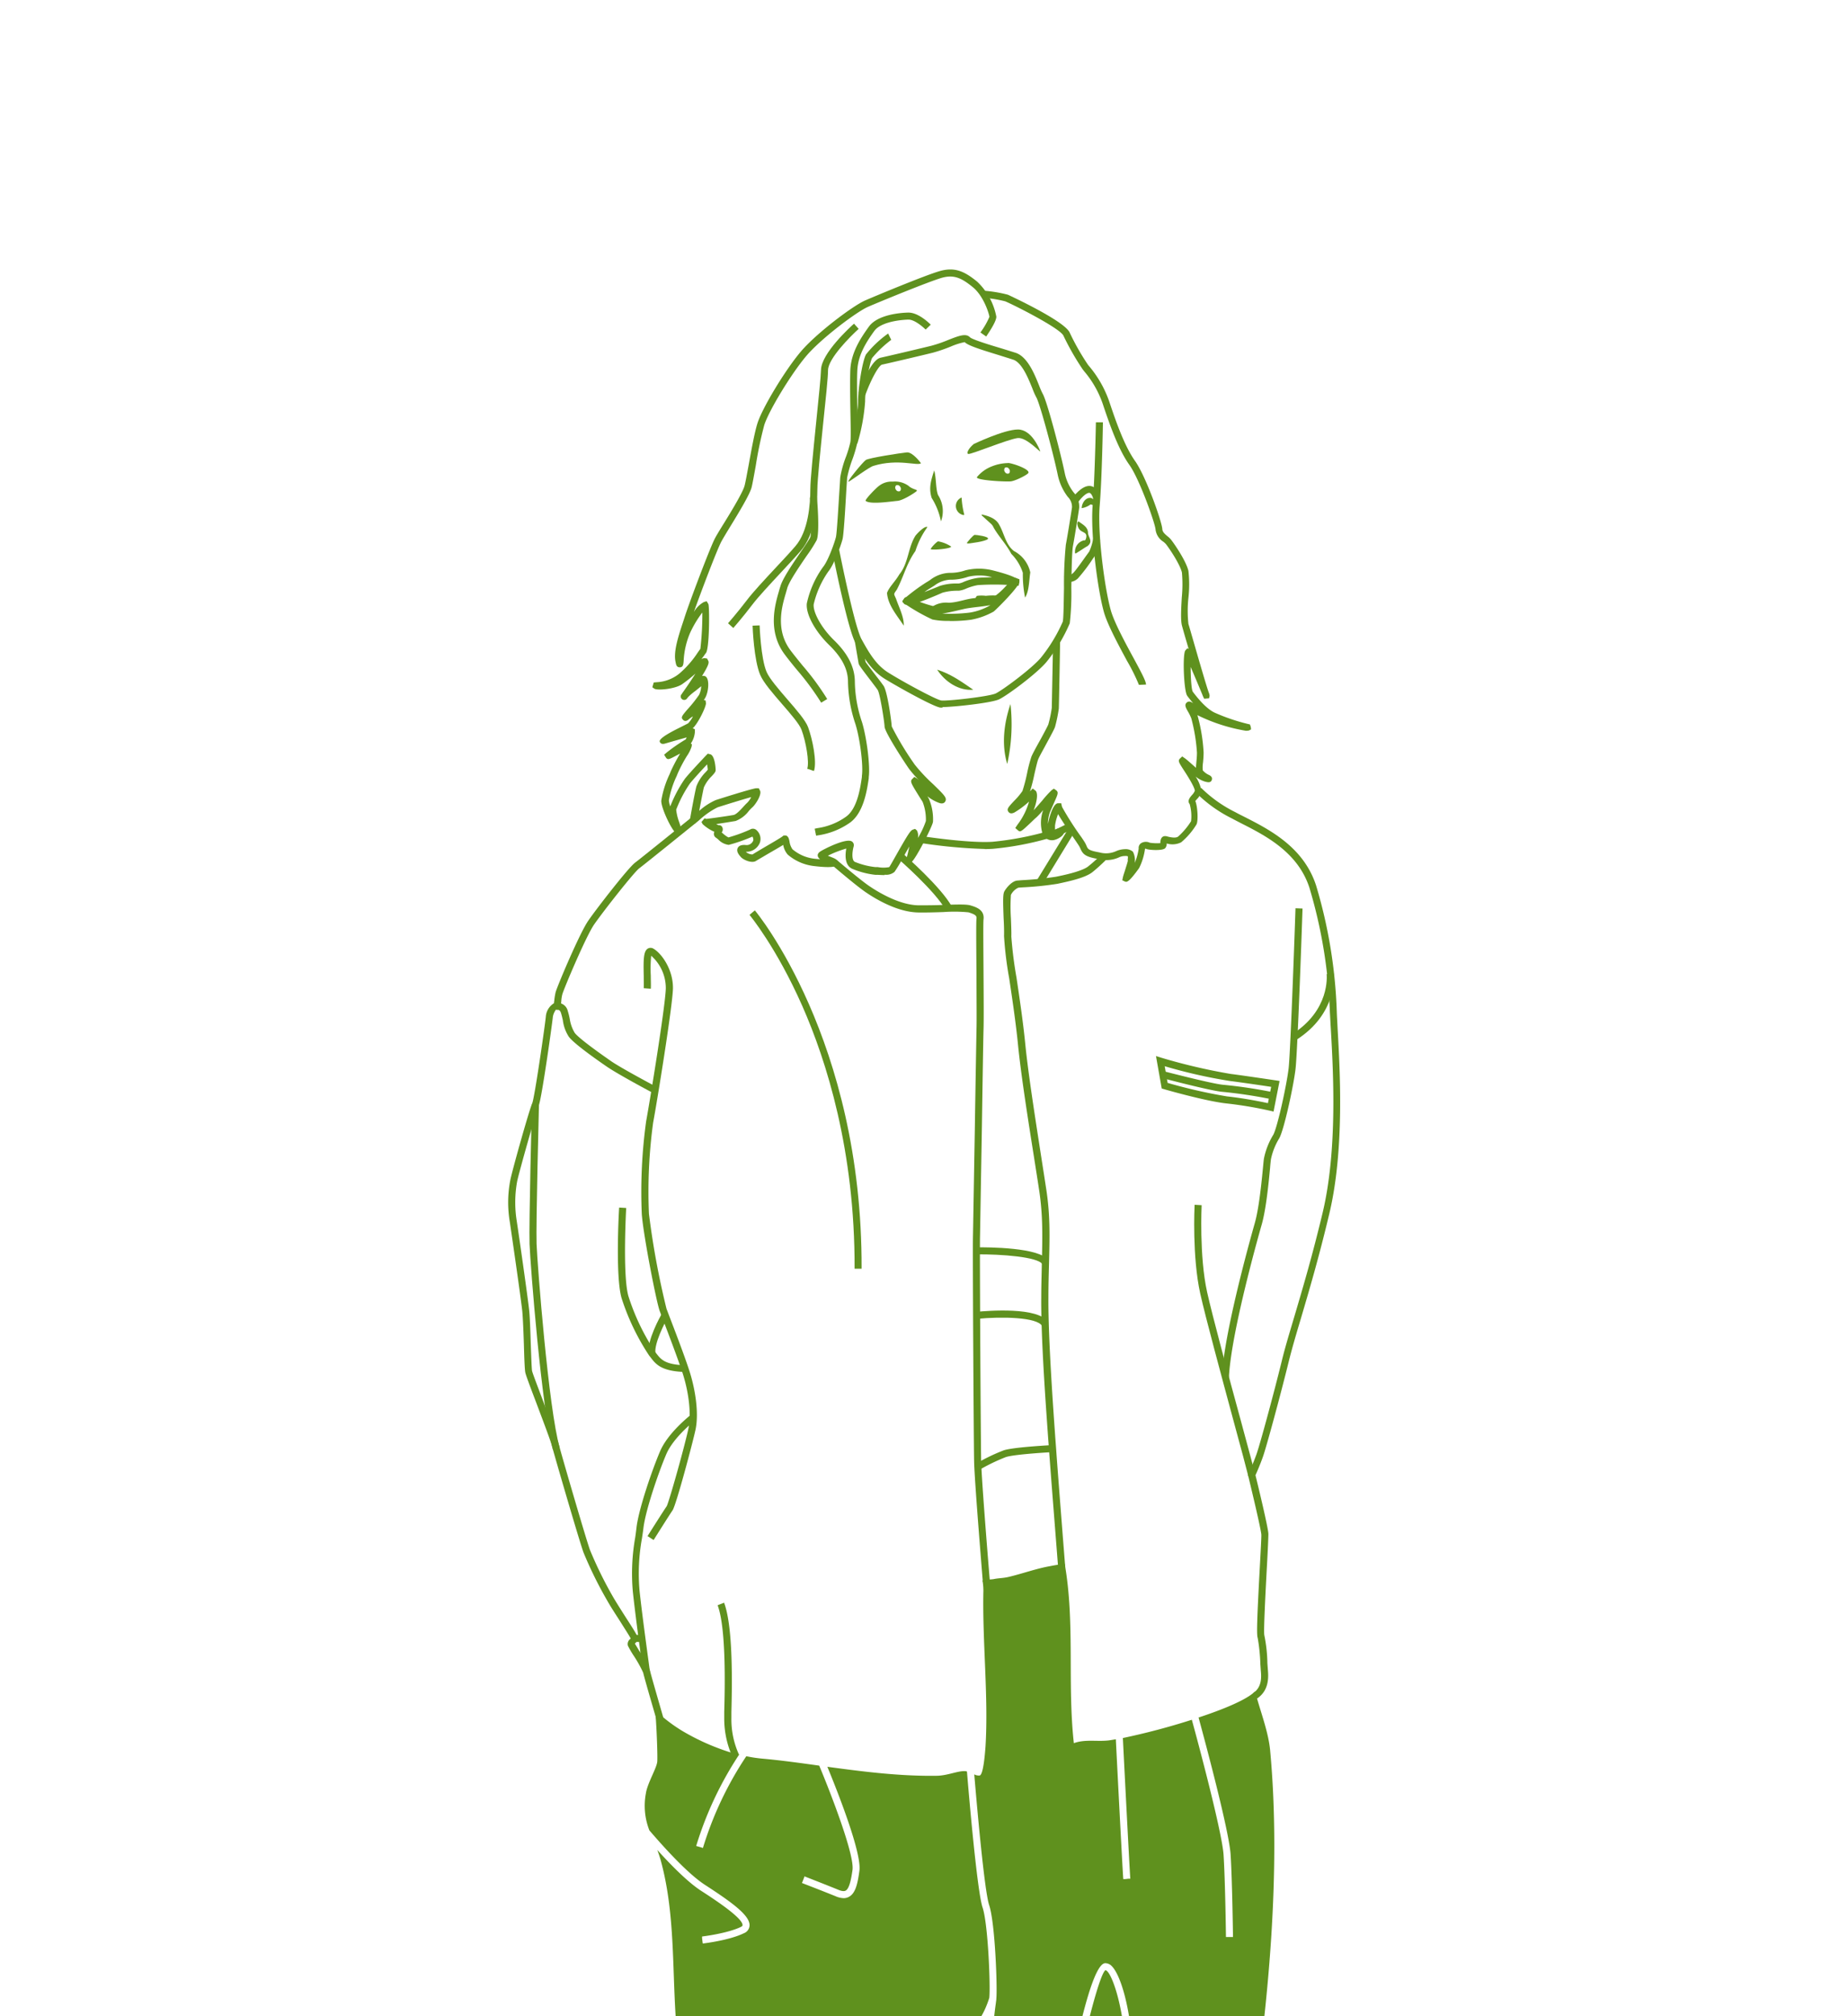 <svg xmlns="http://www.w3.org/2000/svg" xmlns:xlink="http://www.w3.org/1999/xlink" width="398" height="434" viewBox="0 0 398 434">
  <defs>
    <clipPath id="clip-path">
      <rect id="Rechteck_248" data-name="Rechteck 248" width="398" height="434" transform="translate(3854 5606)" fill="rgba(95,145,30,0.2)" stroke="#47ad56" stroke-width="3"/>
    </clipPath>
  </defs>
  <g id="Gruppe_maskieren_7" data-name="Gruppe maskieren 7" transform="translate(-3854 -5606)" clip-path="url(#clip-path)">
    <g id="_250716_IMAKA_Illu_Team_Einzelpersonen_03_Miriam_Mittelgruen" data-name="250716_IMAKA_Illu_Team_Einzelpersonen_03_Miriam_Mittelgruen" transform="translate(3926.761 5642.161)">
      <path id="Pfad_3161" data-name="Pfad 3161" d="M83.476,106.7h-.423c-1.6-.212-9.529-4.689-11.949-6.171-3.085-1.906-4.81-5.021-6.352-7.774-1.694-3.055-4.87-19.118-4.991-19.783l1.482-.3c.907,4.568,3.509,16.97,4.84,19.33,1.512,2.722,3.055,5.505,5.808,7.2,3.3,2.057,10.315,5.838,11.344,5.959,1.24.182,10.345-.847,11.737-1.512,1.512-.726,7.865-5.445,9.74-7.714a34.2,34.2,0,0,0,4.689-7.714c.181-.575.212-4.3.272-7.26a87.688,87.688,0,0,1,.393-9.317c.484-2.541,1.331-7.986,1.331-8.046a3.06,3.06,0,0,0-.908-2.269,11.725,11.725,0,0,1-2.178-4.81c-1.028-4.9-3.9-15.488-4.6-16.607a14.982,14.982,0,0,1-.817-1.845c-.847-2.087-2.238-5.626-4.144-6.262-.817-.272-1.906-.6-3.055-.968-4.144-1.27-6.715-2.087-7.411-2.813a14.859,14.859,0,0,0-2.964.938,34.176,34.176,0,0,1-3.872,1.331c-3.206.786-9.135,2.178-10.95,2.571-.726.151-2.42,3.237-3.63,6.594l-1.422-.514c.786-2.117,2.783-7.139,4.719-7.562,1.785-.393,7.714-1.785,10.92-2.571a29.46,29.46,0,0,0,3.69-1.27c2.178-.847,3.751-1.482,4.628-.575.514.514,4.416,1.694,6.746,2.39,1.18.363,2.269.7,3.116.968,2.571.847,4.084,4.628,5.082,7.139a17.064,17.064,0,0,0,.7,1.6c.968,1.543,3.963,13.128,4.779,17.091a10.062,10.062,0,0,0,1.936,4.235,4.457,4.457,0,0,1,1.18,3.327c0,.091-.847,5.566-1.331,8.137-.242,1.27-.3,5.415-.363,9.045a56.577,56.577,0,0,1-.333,7.653,35.348,35.348,0,0,1-4.961,8.258c-2.057,2.511-8.561,7.32-10.255,8.107-1.633.786-9.892,1.664-12.13,1.664Z" transform="translate(46.717 9.465)" fill="#5f911e"/>
      <path id="Pfad_3162" data-name="Pfad 3162" d="M101.517,150.641l-.363-.091-.575-.272.151-.726c.06-.242.212-.726.393-1.27.212-.7.635-1.966.665-2.269-.06-.061-.03-.272,0-.484v-.393h0s-.121-.121-.635-.091a3.115,3.115,0,0,0-1.361.333,6.589,6.589,0,0,1-4.326.333c-2.843-.484-3.358-1.029-3.9-2.238a5.341,5.341,0,0,0-.484-.877l-.484-.726c-2-2.9-3.206-4.719-3.842-5.838a10.538,10.538,0,0,0-.665,2.48v.847h.03c.6-.272,1.21-.484,1.633-.121l.363.3-.091.514c-.151.7-1.3,1.331-1.875,1.482a2.157,2.157,0,0,1-2.843-1.633,8.052,8.052,0,0,1,.242-4.749,19.148,19.148,0,0,1-1.482,1.6c-.242.182-.756.7-1.3,1.21-2,1.876-2.148,2.027-2.722,1.513l-.514-.454.484-.726a14.614,14.614,0,0,0,2.48-4.961,18.951,18.951,0,0,1-3.116,2.329c-.575.3-1,.272-1.3-.091-.454-.6-.091-1,1.18-2.359a15.185,15.185,0,0,0,1.815-2.148,34.883,34.883,0,0,0,1.028-3.963,31.445,31.445,0,0,1,.908-3.448c.242-.575.968-1.936,1.785-3.388.756-1.361,1.664-3.085,1.845-3.509a26.739,26.739,0,0,0,.756-3.6c0-.424.181-8.8.272-14.308h1.512c0,1.452-.242,13.945-.272,14.459a30.942,30.942,0,0,1-.817,3.963c-.181.514-.847,1.754-1.936,3.751-.726,1.361-1.512,2.753-1.694,3.237-.181.454-.514,1.875-.817,3.206a35.6,35.6,0,0,1-.938,3.66l.091-.091.484-.514.6.454c.544.454.424,2.117-.393,4.235.484-.514,1.24-1.391,1.845-2.087a23.47,23.47,0,0,1,2.027-2.238l.484-.333.514.363c.544.454.333.877-.575,2.9-.272.635-.575,1.3-.787,1.815a7.181,7.181,0,0,0-.423,2.511c.212-1.21,1.059-4.386,2.148-4.447h.7l.181.786a64.253,64.253,0,0,0,4.2,6.564l.484.726a5.971,5.971,0,0,1,.6,1.119c.3.7.454.968,2.783,1.391a5.246,5.246,0,0,0,3.509-.242,4.889,4.889,0,0,1,1.906-.454,2.387,2.387,0,0,1,1.785.544,4.065,4.065,0,0,1,.393,2.42,12.952,12.952,0,0,0,.847-3.085,1.249,1.249,0,0,1,.484-1.15,1.966,1.966,0,0,1,1.906-.121,10.556,10.556,0,0,0,2.269.091c0-.454.091-1.513,1.028-1.513a1.916,1.916,0,0,1,.635.121c.544.121,1.6.363,2.148,0a15.387,15.387,0,0,0,2.813-3.327,9.565,9.565,0,0,0-.3-3.69c-.575-.7.06-1.452.514-1.966a2.771,2.771,0,0,0,.6-.908c-.06-.817-1.664-3.358-2.45-4.537-1.028-1.6-1.24-1.936-.726-2.42l.454-.424.575.393c.333.242.786.635,1.3,1.089.333.3.726.635,1.089.968,0-.363.06-.817.091-1.27.061-.6.121-1.3.121-2a37.666,37.666,0,0,0-1.21-7.351,10.327,10.327,0,0,0-.756-1.543c-.454-.817-.786-1.422-.212-1.906.393-.333.786-.212,1.361.151-.423-.484-.847-1-1.27-1.573-.756-1-1.059-9.075-.393-9.8l.423-.454.272.182-.363-1.27c-.514-1.724-.908-3.146-1.059-3.69-.333-1.119-.212-3.569-.06-6.141a28.9,28.9,0,0,0,.03-5.384c-.454-1.875-2.813-5.324-3.448-6.11a3.752,3.752,0,0,0-.6-.544,3.592,3.592,0,0,1-1.633-2.6c-.091-1.331-3.448-10.8-5.6-13.854-2.269-3.176-4.023-7.986-5.6-12.675a21.76,21.76,0,0,0-4.144-7.5l-.333-.423A56.526,56.526,0,0,1,87.9,33.03c-.756-1.573-10.194-6.383-12.523-7.381a27.587,27.587,0,0,0-4.931-.786l.121-1.512a28.285,28.285,0,0,1,5.384.877c.121.061,12.039,5.536,13.28,8.107a51.8,51.8,0,0,0,3.993,7.018l.333.393a24.01,24.01,0,0,1,4.386,7.986c1.543,4.6,3.267,9.287,5.384,12.281,2.359,3.327,5.778,13.068,5.868,14.641.03.605.454,1,1.089,1.543a4.042,4.042,0,0,1,.817.786c.514.635,3.176,4.416,3.721,6.685a25.884,25.884,0,0,1,0,5.808,25.992,25.992,0,0,0,0,5.626c.182.544.575,1.966,1.089,3.721,1.119,3.9,3.025,10.466,3.358,11.192h0a2.648,2.648,0,0,1,.121.575l-.121.514-1.059.091-.272-.575s-.121-.333-.242-.605c-.484-1.18-1.543-3.69-2.39-5.657,0,2.148.151,4.81.454,5.324,1.815,2.42,3.448,3.963,4.84,4.568a41.937,41.937,0,0,0,6.957,2.359l.514.121.182.544.06.514-.454.242a3.537,3.537,0,0,1-.6.06h-.06a37.31,37.31,0,0,1-10.436-3.358c0,.06.061.151.061.212a37.208,37.208,0,0,1,1.27,7.8c0,.756-.06,1.482-.121,2.148a7.053,7.053,0,0,0-.06,1.724,3.86,3.86,0,0,0,1.361,1c.242.121.817.454.575,1.089s-.847.484-1.452.333a6.083,6.083,0,0,1-2.027-1.089,8,8,0,0,1,1.21,2.874,3,3,0,0,1-.968,2.027c-.091.121-.212.242-.3.363.484,1.149.666,4.265.242,5.052a15.65,15.65,0,0,1-3.3,3.842,4.205,4.205,0,0,1-3.116.242,1.37,1.37,0,0,1-.333,1.028c-.575.575-3.388.393-3.963.182a1.046,1.046,0,0,0-.363-.091,13.329,13.329,0,0,1-1.27,4.174c-1.785,2.48-2.42,2.964-2.813,2.964Z" transform="translate(68.364 3.059)" fill="#5f911e"/>
      <path id="Pfad_3163" data-name="Pfad 3163" d="M96.983,152.218c-.454,0-1-.03-1.543-.06h-.484a17.767,17.767,0,0,1-4.961-1.3c-1.664-.756-1.512-3.055-1.27-4.356a23.219,23.219,0,0,0-3.963,1.543c.182.091.363.151.514.212.938.363,1.331.544,1.512.877l.242.393-.242.454c-.151.242-.544.847-5.173.272a10.478,10.478,0,0,1-5.505-2.45,4.253,4.253,0,0,1-.968-2.087c-.666.423-1.785,1.059-3.66,2.148-1.059.635-1.966,1.149-2.148,1.27-.877.635-2.753-.151-3.327-.817-.393-.454-1.028-1.18-.665-1.936.363-.726,1.361-.666,1.724-.635a1.527,1.527,0,0,0,1.633-1,1.349,1.349,0,0,0-.182-.817,34.877,34.877,0,0,1-5.112,1.785,3.685,3.685,0,0,1-2.238-1.149c-.182-.151-.363-.3-.454-.363a.974.974,0,0,1-.393-1.3,9.026,9.026,0,0,1-2.541-1.664l-.242-.454L58.2,140l.363.121c.726-.061,4.779-.635,5.9-.847.575-.121,1.452-1.059,2.027-1.694.333-.363.635-.7.877-.907a4.673,4.673,0,0,0,.877-1.24c-1.875.514-5.778,1.724-7.26,2.208a17.17,17.17,0,0,0-3.9,2.723,8.859,8.859,0,0,1-.877.7l-1.452.907.3-1.694c.03-.242,1-5.657,1.391-7.169a8.893,8.893,0,0,1,2.057-3.116c.151-.182.3-.333.393-.454a10.078,10.078,0,0,0-.151-1.149c-1.028,1.089-2.813,3.025-3.721,4.144a27.6,27.6,0,0,0-2.934,5.6,11.075,11.075,0,0,0,.635,2.662c.423,1.27.635,1.906-.061,2.238l-.393.182-.393-.242c-.756-.484-3.055-5.173-2.995-6.776a20.908,20.908,0,0,1,1.785-5.687l.272-.665a38.67,38.67,0,0,1,2-3.781c-.3.151-.6.3-.817.424-1.543.817-1.875,1-2.269.393l-.363-.575.605-.514A37.23,37.23,0,0,1,54.149,123a2.1,2.1,0,0,0,.181-.424c-.514.151-1.24.363-2.238.635-.847.242-1.664.484-2.3.665-.635.212-1.059.091-1.24-.363q-.3-.756,4.084-2.934c.907-.454,1.694-.847,2.027-1.029a5.766,5.766,0,0,0,1.028-1.482h-.03a7.34,7.34,0,0,0-.877.635c-.575.514-1,.333-1.21.091-.514-.514-.3-.786.938-2.238a29.006,29.006,0,0,0,2.511-3.146,4.608,4.608,0,0,0,.454-1.845c-.333.272-.756.605-1.24,1a12.646,12.646,0,0,0-1.573,1.331.8.8,0,0,1-.151.182l-.061.091h0a.754.754,0,0,1-1.059.212.733.733,0,0,1-.151-1.089h0l.06-.06c0-.03.061-.061.061-.121,1.361-1.906,2.269-3.3,2.874-4.265a31.816,31.816,0,0,1-2.9,2.3c-1.6,1.059-5.384,1.361-5.959.938l-.423-.3.3-1.029.666-.061a8.385,8.385,0,0,0,4.84-1.845,21.454,21.454,0,0,0,3.993-4.568c.272-.393.423-.6.544-.756a64.484,64.484,0,0,0,.424-7.835,23.16,23.16,0,0,0-2.662,4.447,17.459,17.459,0,0,0-1.361,5.989c-.061.7-.091,1.331-.786,1.361-.786.03-.847-.605-.968-1.21-.484-2.238.7-5.747,1.724-8.833l.363-1.119c1-3.055,5.324-14.55,6.413-16.607.333-.635,1.028-1.785,1.875-3.146,1.664-2.692,4.144-6.776,4.507-8.2.212-.817.514-2.511.877-4.447.575-3.146,1.27-7.048,1.906-9.014,1.059-3.3,5.9-11.313,9.256-15.306s11.223-9.892,13.885-11.071c2.359-1.028,13.128-5.505,16.153-6.352,3.237-.907,5.294.091,7.986,2.269a13.924,13.924,0,0,1,4.144,7.532c.06.847-1.149,2.783-2.178,4.3l-1.24-.877a16.8,16.8,0,0,0,1.936-3.358c-.06-.605-1.21-4.477-3.6-6.413s-3.993-2.722-6.625-2c-2.753.786-13.219,5.082-15.942,6.262-2.48,1.089-10.164,6.867-13.34,10.648-3.206,3.811-7.986,11.676-8.984,14.792a85.956,85.956,0,0,0-1.845,8.833c-.363,2-.665,3.69-.877,4.568-.424,1.6-2.783,5.475-4.689,8.591-.817,1.331-1.482,2.45-1.815,3.055C60.9,82.129,57.326,91.537,55.9,95.59a5.591,5.591,0,0,1,2.148-2.148l.605-.182.363.605c.272.484.272,9.922-.575,10.618-.06.061-.212.3-.454.635a5.773,5.773,0,0,0-.454.635,1.036,1.036,0,0,1,.817-.212l.393.061.242.454c.151.333.3.7-1.331,3.3a1.066,1.066,0,0,1,.756.091c.938.605.635,3.448-.091,4.658-.06.121-.182.272-.272.424l.363.091.091.544c.091.726-1.694,4.416-2.843,5.445l.454.212v.635a5.011,5.011,0,0,1-.877,2.45l.242.151-.061.484a7.655,7.655,0,0,1-1.028,2.057,31.25,31.25,0,0,0-1.936,3.66l-.272.665a20.369,20.369,0,0,0-1.664,5.2,5.035,5.035,0,0,0,.3,1.3A28.858,28.858,0,0,1,54,131.436c1.24-1.512,4.084-4.507,4.537-4.991l.363-.363.605.151c1,.424,1.089,3.327,1.089,3.358,0,.393-.242.666-.817,1.3a7.863,7.863,0,0,0-1.724,2.45c-.212.877-.665,3.3-1,5.052a13.329,13.329,0,0,1,3.569-2.329c.484-.151,7.956-2.541,8.742-2.541h.514l.3.575c.333.907-1.059,3.025-1.724,3.569a9.057,9.057,0,0,0-.726.756,6.427,6.427,0,0,1-2.843,2.148c-.03,0-2.3.393-4.174.665.242.121.423.212.514.242a.761.761,0,0,1,.756.363,1.082,1.082,0,0,1-.091,1.21,2.12,2.12,0,0,1,.3.242,5.853,5.853,0,0,0,1.149.817A33.058,33.058,0,0,0,68,142.417a1.137,1.137,0,0,1,1.452.182,2.508,2.508,0,0,1,.666,2.632,3.108,3.108,0,0,1-2.995,1.966.094.094,0,0,0,.03.061,2.1,2.1,0,0,0,1.391.514c.061-.061,1.029-.635,2.148-1.3,1.452-.847,3.9-2.269,4.235-2.541l.3-.242h.514c.514.212.635.7.756,1.3a3.826,3.826,0,0,0,.635,1.664,8.79,8.79,0,0,0,4.628,2.027c.454.061.907.091,1.331.121a1.31,1.31,0,0,1-.484-.6c-.121-.393.06-.756.514-1.059.454-.333,5.566-3.025,6.836-2.148a.966.966,0,0,1,.363,1.029c-.333,1.18-.484,3.025.272,3.358a16.278,16.278,0,0,0,4.416,1.119h.514a6.628,6.628,0,0,0,2.45,0c.151-.182.877-1.482,1.543-2.662,2.662-4.689,3.055-5.233,3.569-5.415l.454-.151.393.333a2.432,2.432,0,0,1,.212,1.633,18.472,18.472,0,0,0,1.724-3.66,10.454,10.454,0,0,0-.7-4.114c-.121-.212-.333-.514-.575-.908-1.936-3.116-2.208-3.509-1.633-4.053l.424-.423.6.363s.212.182.393.333a23.4,23.4,0,0,1-2.148-2.45c-.938-1.331-5.263-7.925-5.263-9.105,0-.756-.968-7.109-1.482-7.865-.242-.363-.847-1.149-1.512-2.027-2.3-2.995-2.541-3.388-2.6-3.721-.06-.363-.817-4.749-.817-4.749l1.482-.272s.756,4.386.847,4.749c.121.212,1.422,1.906,2.3,3.055.7.877,1.3,1.694,1.573,2.087.847,1.21,1.754,8.046,1.754,8.742a65.374,65.374,0,0,0,4.991,8.258,36.992,36.992,0,0,0,3.932,4.174c2.39,2.329,3.055,2.964,2.6,3.721-.121.242-.484.575-1.24.333a9.038,9.038,0,0,1-2.6-1.452c.121.182.212.363.3.484a11.117,11.117,0,0,1,.907,4.991c-.06.907-3.872,8.349-4.658,8.682l-.454.182-.7-.665.151-.484c.091-.242.333-1.3.575-2.39-.514.877-1.059,1.815-1.452,2.541a27.661,27.661,0,0,1-1.754,2.934,2.777,2.777,0,0,1-2.148.6Z" transform="translate(20.777 0)" fill="#5f911e"/>
      <path id="Pfad_3164" data-name="Pfad 3164" d="M59.963,137.5l-.3-1.482.544-.121a13.934,13.934,0,0,0,6.05-2.359c2.6-1.694,3.237-6.383,3.569-8.651v-.242c.333-2.148-.393-7.986-1.391-11.162a29.923,29.923,0,0,1-1.6-9.075c0-2.722-1.3-5.233-4.023-7.9-3.146-3.055-5.112-6.776-4.84-9.014a21.008,21.008,0,0,1,3.479-7.8c1.059-1.27,2.45-5.112,2.783-6.443.212-.847.545-6.806.756-10.043.091-1.331.151-2.39.181-2.843a22.7,22.7,0,0,1,1.24-4.447,24.04,24.04,0,0,0,.938-3.146c.121-.7.061-3.811,0-6.806-.061-3.479-.091-7.078,0-8.924.242-3.63,2.178-6.594,3.963-9.075,1.875-2.662,6.957-3.025,8.47-3.055h.091c2.178,0,4.507,2.329,4.779,2.6L83.558,28.57c-.6-.6-2.39-2.148-3.69-2.148h-.06c-2.632.091-6.08.756-7.29,2.42-1.664,2.3-3.448,5.052-3.66,8.288-.121,1.785-.06,5.505,0,8.8.061,3.872.091,6.262-.03,7.048a27.676,27.676,0,0,1-1,3.418,25.2,25.2,0,0,0-1.18,4.084c-.03.424-.091,1.482-.182,2.813-.272,4.9-.575,9.408-.786,10.315-.272,1.149-1.755,5.415-3.085,7.048a20.382,20.382,0,0,0-3.146,7.048c-.182,1.512,1.391,4.81,4.386,7.744,3.025,2.934,4.477,5.868,4.477,8.984a28.135,28.135,0,0,0,1.543,8.651c1.028,3.388,1.785,9.438,1.452,11.828v.242c-.363,2.48-1.089,7.653-4.265,9.71a16.022,16.022,0,0,1-6.594,2.571l-.545.091Z" transform="translate(43.035 6.218)" fill="#5f911e"/>
      <path id="Pfad_3165" data-name="Pfad 3165" d="M62.522,50.086l-1.452-.424s1.6-5.505,1.6-8.591.968-8.893,1.724-10.194A23.638,23.638,0,0,1,69.147,26.4l.665,1.361a24.347,24.347,0,0,0-4.114,3.9c-.514.907-1.512,6.2-1.512,9.408a41.856,41.856,0,0,1-1.664,9.014Z" transform="translate(49.37 9.235)" fill="#5f911e"/>
      <path id="Pfad_3166" data-name="Pfad 3166" d="M88.317,89.2a40.969,40.969,0,0,0-2.541-5.112c-1.875-3.479-4.2-7.8-4.961-10.436-1.331-4.628-2.964-16.819-2.45-23.05.484-6.08.7-17.757.7-17.878h1.512s-.182,11.858-.7,18c-.484,6.11,1.119,18,2.42,22.536.726,2.511,2.995,6.746,4.84,10.134,1.966,3.63,2.692,5.052,2.722,5.778l-1.512.061Z" transform="translate(84.195 22.033)" fill="#5f911e"/>
      <path id="Pfad_3167" data-name="Pfad 3167" d="M78.06,40.981l-1.27-.847c.363-.544,2.269-3.116,4.114-2.874.938.151,1.6.907,2.027,2.269l-1.452.423c-.212-.726-.514-1.149-.786-1.21-.7-.121-1.966,1.24-2.632,2.238Z" transform="translate(81.203 31.196)" fill="#5f911e"/>
      <path id="Pfad_3168" data-name="Pfad 3168" d="M77.55,50.307a1.208,1.208,0,0,1-.393-.06,1.47,1.47,0,0,1-.877-1.119l1.361-.3H77.55c.151,0,.514-.3.666-.454.424-.333,2.329-3.055,2.964-3.932l.484-.666a11.418,11.418,0,0,0,.847-2.783l1.482.3A12.008,12.008,0,0,1,82.9,44.68l-.454.635a36.659,36.659,0,0,1-3.237,4.265,2.839,2.839,0,0,1-1.6.756Z" transform="translate(80.17 38.78)" fill="#5f911e"/>
      <path id="Pfad_3169" data-name="Pfad 3169" d="M53.459,91.191l-1.119-1s2-2.269,4.053-4.961c1.3-1.724,3.842-4.447,6.322-7.109,1.543-1.634,3.025-3.237,4.114-4.507,2.813-3.206,3.237-9.075,3.237-12.251,0-2.057.635-8.258,1.24-14.248.514-5.112,1.028-9.952,1.059-11.465.061-3.569,6.383-9.317,7.109-9.952l1,1.119c-1.815,1.633-6.564,6.413-6.594,8.863,0,1.573-.514,6.443-1.059,11.586-.575,5.687-1.24,12.13-1.24,14.1,0,3.418-.454,9.65-3.6,13.249-1.089,1.27-2.6,2.874-4.144,4.537-2.45,2.632-4.991,5.354-6.231,6.988-2.087,2.753-4.084,5.021-4.114,5.052Z" transform="translate(31.692 7.818)" fill="#5f911e"/>
      <path id="Pfad_3170" data-name="Pfad 3170" d="M67.279,78.509l-1.422-.484c.484-1.422-.272-5.808-1.24-8.409-.454-1.21-2.329-3.388-4.174-5.505-1.966-2.269-4.023-4.628-4.719-6.292C54.362,54.642,54.09,47.533,54.09,47.23l1.512-.06s.242,7.139,1.512,10.043c.635,1.452,2.6,3.721,4.477,5.9,2,2.3,3.9,4.507,4.447,5.959.968,2.632,1.936,7.472,1.27,9.438Z" transform="translate(35.236 51.294)" fill="#5f911e"/>
      <path id="Pfad_3171" data-name="Pfad 3171" d="M65.822,82.326a58.223,58.223,0,0,0-5.2-7.048c-.908-1.089-1.785-2.178-2.632-3.3C54.146,66.9,55.9,61.06,56.717,58.247c.091-.333.182-.666.272-.907.424-1.633,2.541-4.749,4.416-7.5.938-1.361,1.815-2.662,2.027-3.116.333-.786.242-4.961-.06-8.561l1.512-.121c.121,1.27.605,7.774-.061,9.287a31.627,31.627,0,0,1-2.148,3.358c-1.633,2.39-3.842,5.626-4.2,7.018-.061.272-.182.6-.272.968-.817,2.753-2.359,7.9,1,12.372.817,1.089,1.694,2.148,2.571,3.237a56.575,56.575,0,0,1,5.324,7.23l-1.3.786Z" transform="translate(38.295 32.806)" fill="#5f911e"/>
      <rect id="Rechteck_246" data-name="Rechteck 246" width="3.176" height="1.512" transform="translate(154.479 142.459) rotate(-26.26)" fill="#5f911e"/>
      <path id="Pfad_3172" data-name="Pfad 3172" d="M79.813,65.591A110.367,110.367,0,0,1,66.08,64.32l.242-1.482s9.952,1.543,15.125,1.21A65.405,65.405,0,0,0,93.184,61.84l.423,1.452a65.088,65.088,0,0,1-12.07,2.269c-.544.03-1.119.061-1.724.061Z" transform="translate(59.515 81.001)" fill="#5f911e"/>
      <path id="Pfad_3173" data-name="Pfad 3173" d="M71.5,37.94a4.959,4.959,0,0,0-3.509-1,4.392,4.392,0,0,0-2.995.938c-.7.514-3.085,2.995-2.843,3.206.968.847,5.657.091,6.836,0s3.63-1.664,4.084-2.057-.575-.3-1.573-1.059Zm-1.936,1.028a.658.658,0,0,1-.877-.272.724.724,0,0,1,0-.938.658.658,0,0,1,.877.272A.724.724,0,0,1,69.563,38.968Z" transform="translate(51.525 30.577)" fill="#5f911e"/>
      <path id="Pfad_3174" data-name="Pfad 3174" d="M76.781,35.64a9.869,9.869,0,0,0-3.539.726,7.835,7.835,0,0,0-3.176,2.3c-.272.7,6.292,1.028,7.32.907s3.66-1.452,3.781-1.845c.242-.786-3.3-2.027-4.416-2.118Zm.212,2.208a.658.658,0,0,1-.877-.272.724.724,0,0,1,0-.938.658.658,0,0,1,.877.272A.724.724,0,0,1,76.993,37.848Z" transform="translate(67.569 27.885)" fill="#5f911e"/>
      <path id="Pfad_3175" data-name="Pfad 3175" d="M66.812,42.886c-.272-.061,1.21-1.634,1.543-1.694a7.361,7.361,0,0,1,2.753,1.089c.393.393-3.206.817-4.3.635Z" transform="translate(60.931 39.182)" fill="#5f911e"/>
      <path id="Pfad_3176" data-name="Pfad 3176" d="M69.383,42.394c.121-.151,1.3-1.664,1.664-1.664s3.055.333,2.844.847c-.121.272-1.452.6-2.269.726-1.089.151-2.511.484-2.238.091Z" transform="translate(66.134 38.253)" fill="#5f911e"/>
      <path id="Pfad_3177" data-name="Pfad 3177" d="M70.42,39.28c1.361.272,3.025.817,3.721,2.117,1.119,1.875,1.422,4.386,3.237,5.747a6.869,6.869,0,0,1,3.509,4.6c-.272,1.724-.242,4.053-1.119,5.415a24.738,24.738,0,0,1-.484-5.324A10.193,10.193,0,0,0,76.8,47.75c-1.089-2.087-2.662-3.66-3.811-5.657a2.345,2.345,0,0,0-.635-.877L70.39,39.431l.06-.121h0Z" transform="translate(68.243 35.317)" fill="#5f911e"/>
      <path id="Pfad_3178" data-name="Pfad 3178" d="M72.372,40.192a17.7,17.7,0,0,0-2.6,5.173c-1.875,2.6-2.511,5.475-3.993,8.288-.726,1.059-.7.817-.182,1.966.6,1.785,1.755,3.963,1.664,5.808-1.422-2.178-3.418-4.416-3.6-7.048.424-1.24,1.815-2.511,2.632-3.963,2-2.42,1.875-5.838,3.509-8.379.484-.6,1.966-2.117,2.541-1.845h0Z" transform="translate(54.615 37.098)" fill="#5f911e"/>
      <path id="Pfad_3179" data-name="Pfad 3179" d="M67.592,36.17c.454,1.6.3,3.9.817,5.263a6.336,6.336,0,0,1,.635,5.687,14.835,14.835,0,0,0-2-5.052c-.7-2.208-.091-3.9.544-5.929h0Z" transform="translate(60.847 28.959)" fill="#5f911e"/>
      <path id="Pfad_3180" data-name="Pfad 3180" d="M70.252,41.851A1.972,1.972,0,0,1,69.8,38.07a18.419,18.419,0,0,0,.575,3.69l-.121.091Z" transform="translate(64.539 32.867)" fill="#5f911e"/>
      <path id="Pfad_3181" data-name="Pfad 3181" d="M67.23,50.32c3.025.968,5.2,2.571,7.774,4.326-3.146.272-6.11-1.755-7.774-4.326Z" transform="translate(61.844 57.673)" fill="#5f911e"/>
      <path id="Pfad_3182" data-name="Pfad 3182" d="M77.864,39.78c.877.665,2.027,1.18,2,2.541.151.968,1.119,1.785-.121,2.753-.484.242-1.512.968-2.511,1.573h-.151A2.5,2.5,0,0,1,79.134,43.8c-.121.182.181.03.272-.3.514-1.664-1.059-1.15-1.6-2.359-.151-.212-.484-1.391.06-1.361h0Z" transform="translate(81.702 36.329)" fill="#5f911e"/>
      <path id="Pfad_3183" data-name="Pfad 3183" d="M77.54,40.342c0-1.119.877-2.48,2.087-2.208a1.655,1.655,0,0,1,1,1.6c-.545,0-1-.272-1.361-.212h.151a4.185,4.185,0,0,1-1.906.786h0Z" transform="translate(82.661 32.924)" fill="#5f911e"/>
      <path id="Pfad_3184" data-name="Pfad 3184" d="M83.762,216.968c0-.212-1.724-21.81-1.966-25.5l-.181-2.39c-.454-6.443-1.573-21.538-1.482-30.22,0-2.662.091-4.991.121-7.139.151-6.05.242-10.406-.544-15.73-.3-2-.7-4.537-1.149-7.381-1.24-7.835-2.783-17.575-3.448-24.291-.454-4.568-1.24-9.861-1.876-14.1a77.154,77.154,0,0,1-1.119-9.135c.03-.908,0-2.329-.091-3.842-.151-3.933-.151-5.263.181-5.808.393-.7,1.573-2.178,2.753-2.3.181,0,.6-.06,1.21-.091a70.748,70.748,0,0,0,7.109-.726c1.512-.3,5.475-1.119,6.9-2.178A33.531,33.531,0,0,0,93.17,63.45l1.089,1.059s-1.724,1.724-3.146,2.843c-1.482,1.149-4.628,1.876-7.5,2.48a67.733,67.733,0,0,1-7.29.756c-.544.03-.968.06-1.149.091A3.376,3.376,0,0,0,73.6,72.222a38.1,38.1,0,0,0,0,5.021c.06,1.543.121,2.995.091,3.963a87.247,87.247,0,0,0,1.119,8.863c.635,4.265,1.422,9.559,1.876,14.187.665,6.655,2.208,16.365,3.418,24.2.454,2.874.847,5.415,1.149,7.411.817,5.475.7,9.892.545,16-.06,2.148-.121,4.477-.121,7.109-.06,8.621,1.028,23.655,1.482,30.1l.182,2.42c.242,3.69,1.936,25.259,1.966,25.47l-1.512.121Z" transform="translate(71.357 84.261)" fill="#5f911e"/>
      <path id="Pfad_3185" data-name="Pfad 3185" d="M98.859,254.84l-.847-1.24c1.966-1.331,1.755-3.6,1.633-4.931l-.091-1.3a38.542,38.542,0,0,0-.575-5.657c-.242-.666-.151-3.9.454-15.095.182-3.388.363-6.594.333-7.109-.061-1.059-1.724-8.107-2.813-12.614l-.06-.242.121-.242s.938-2.117,1.694-4.174c.726-2.027,3.66-12.8,5.475-20.177.665-2.753,1.6-5.838,2.662-9.408,1.694-5.747,3.842-12.886,6.141-22.536,3.206-13.522,2.269-30.31,1.755-39.325-.091-1.452-.151-2.722-.212-3.781A106.01,106.01,0,0,0,110.142,80.3c-2.48-7.744-9.559-11.313-14.732-13.945-.7-.363-1.361-.7-1.966-1.029a29.459,29.459,0,0,1-7.8-5.6l1.149-1a28.27,28.27,0,0,0,7.351,5.233c.6.333,1.27.665,1.936,1,5.415,2.753,12.8,6.5,15.488,14.822a106.593,106.593,0,0,1,4.447,27.1c.03,1.059.121,2.3.182,3.751.514,9.105,1.482,26.015-1.785,39.748-2.3,9.68-4.447,16.879-6.141,22.627-1.059,3.539-1.966,6.625-2.632,9.347-1.694,6.867-4.719,18.059-5.505,20.3-.6,1.724-1.361,3.448-1.633,4.053.484,1.936,2.722,11.192,2.783,12.614,0,.575-.091,3.025-.333,7.29-.272,5.082-.726,13.612-.545,14.52a32.427,32.427,0,0,1,.665,6.05l.091,1.24c.121,1.452.423,4.477-2.269,6.322Z" transform="translate(99.124 74.703)" fill="#5f911e"/>
      <path id="Pfad_3186" data-name="Pfad 3186" d="M75.621,73.72l-1.3-.786L81.277,61.56l1.27.817Z" transform="translate(76.201 80.434)" fill="#5f911e"/>
      <path id="Pfad_3187" data-name="Pfad 3187" d="M68.665,255.185c-.272-.938-2.722-9.287-2.9-10.224a27.533,27.533,0,0,0-2.148-3.811,19.7,19.7,0,0,1-1.149-2,1.338,1.338,0,0,1,.484-1.422c.03-.03.061-.091.121-.121-.272-.575-1.391-2.269-2.269-3.69-1.028-1.6-2.117-3.267-2.753-4.416A85.775,85.775,0,0,1,52.9,219.067c-1.028-2.9-6.171-20.57-6.776-22.869-.3-1.18-1.906-5.384-3.3-9.105-1.452-3.811-2.329-6.171-2.45-6.746-.121-.6-.212-2.632-.3-5.9-.091-2.783-.212-5.929-.363-7.411-.333-2.995-2.117-15.306-2.662-19.027a25.244,25.244,0,0,1,.091-9.075c.393-2.027,4.084-15.155,4.719-16.547.514-1.149,2.813-17.152,2.934-18.664a3.687,3.687,0,0,1,1.754-2.874,2.979,2.979,0,0,1,.06-.514,13.222,13.222,0,0,1,.3-1.876c.454-1.543,5.173-12.7,7.018-15.367,1.754-2.571,8.621-11.4,10.073-12.493,1.3-.968,12.07-9.68,12.191-9.771l.938,1.18c-.454.363-10.89,8.8-12.221,9.8-1.15.877-7.683,9.166-9.74,12.13-1.755,2.571-6.413,13.612-6.806,14.943a7.659,7.659,0,0,0-.242,1.573c-.061.756-.151,1.785-1.149,1.785a3.54,3.54,0,0,0-.666,1.543c-.061.938-2.39,17.636-3.055,19.148-.514,1.18-4.174,14.1-4.628,16.244a25.219,25.219,0,0,0-.091,8.561c.635,4.2,2.329,16.123,2.662,19.088.182,1.573.272,4.749.363,7.532.091,2.39.181,5.112.272,5.626.091.484,1.331,3.69,2.39,6.534,1.482,3.932,3.025,8.016,3.358,9.256.575,2.238,5.747,20,6.715,22.748a86.388,86.388,0,0,0,5.021,10.194c.635,1.089,1.694,2.753,2.692,4.326,2,3.085,2.48,3.9,2.541,4.326a1.546,1.546,0,0,1-.575,1.331h0c.182.3.575.938.908,1.512a21.1,21.1,0,0,1,2.359,4.326c.121.635,1.785,6.352,2.843,10.043L68.635,255Z" transform="translate(0 78.955)" fill="#5f911e"/>
      <path id="Pfad_3188" data-name="Pfad 3188" d="M56.228,149.45h-.06l-1.3.665a7.976,7.976,0,0,1-.484-1.18,20.069,20.069,0,0,1-1.361-7.381v-1.3c.151-5.415.423-18.059-1.422-22.99l1.391-.545c1.966,5.2,1.724,17.605,1.573,23.565v1.3A18.264,18.264,0,0,0,56.2,149.42h.03Z" transform="translate(30.193 192.132)" fill="#5f911e"/>
      <path id="Pfad_3189" data-name="Pfad 3189" d="M92.208,219.274c-.06-.877-1.785-21.538-1.875-25.985-.091-5.082-.333-45.677-.242-48.49.03-1.512.212-12.312.393-22.748.151-9.922.333-19.753.363-21.719.06-1.876,0-6.867,0-11.707-.06-7.048-.091-11.4,0-12.1.06-.575-.151-.877-1.724-1.361a31.223,31.223,0,0,0-5.354-.061c-1.755.061-3.781.121-5.505.091-4.386-.091-8.984-2.783-11.313-4.386-2.087-1.422-6.988-5.626-7.2-5.808l.968-1.15s5.052,4.326,7.078,5.687c1.785,1.21,6.352,4.023,10.5,4.114,1.724,0,3.69,0,5.445-.091,3.055-.091,4.991-.151,5.838.121,1.21.363,3.025.938,2.783,2.995-.091.666-.03,6.625,0,11.918.03,4.84.06,9.831,0,11.737-.06,1.966-.212,11.8-.363,21.689-.181,10.436-.363,21.266-.393,22.748-.091,2.813.151,43.318.242,48.43.091,4.416,1.845,25.682,1.875,25.894l-1.512.121Z" transform="translate(46.697 85.071)" fill="#5f911e"/>
      <path id="Pfad_3190" data-name="Pfad 3190" d="M48.789,197.568l-1.27-.817c.151-.242,3.509-5.566,4.114-6.413.514-.908,3.963-13.219,4.719-16.879.575-2.813.121-7.26-1.149-11.374-1-3.176-3.539-9.8-4.628-12.644l-.423-1.119c-.7-1.785-3.539-16.365-3.872-20.872a111.245,111.245,0,0,1,.938-20c.847-4.6,4.144-24.835,4.235-28.616a9.311,9.311,0,0,0-3.146-7.018,27.88,27.88,0,0,0-.091,4.3c0,1.089.061,2.087,0,2.813L46.7,78.807c.03-.635,0-1.633,0-2.662-.091-3.66-.03-5.294.877-5.868a1.175,1.175,0,0,1,1.18,0c1.815,1.028,4.3,4.568,4.235,8.591-.091,3.811-3.388,24.2-4.265,28.858a109.855,109.855,0,0,0-.907,19.632A176.34,176.34,0,0,0,51.6,147.807l.424,1.119c1.089,2.843,3.66,9.5,4.658,12.735,1.059,3.448,1.936,8.44,1.18,12.13-.544,2.6-4.2,16.365-4.961,17.424-.575.817-4.023,6.292-4.053,6.352Z" transform="translate(19.18 97.762)" fill="#5f911e"/>
      <path id="Pfad_3191" data-name="Pfad 3191" d="M47.925,158.848s-1.664-11.979-2.238-17.515a44.34,44.34,0,0,1,.514-11.525c.121-.786.212-1.543.3-2.3.514-4.023,3.3-12.16,5.052-16.274,1.724-4.053,6.473-7.714,6.655-7.9l.907,1.21s-4.628,3.6-6.2,7.26c-1.754,4.114-4.477,12.13-4.931,15.881-.091.756-.212,1.543-.333,2.329a42.153,42.153,0,0,0-.514,11.162c.575,5.505,2.238,17.333,2.238,17.454l-1.512.212Z" transform="translate(17.836 165.038)" fill="#5f911e"/>
      <rect id="Rechteck_247" data-name="Rechteck 247" width="1.694" height="1.512" transform="translate(63.855 315.779)" fill="#5f911e"/>
      <path id="Pfad_3192" data-name="Pfad 3192" d="M58.844,123.992c-5.052-.182-6.2-1.694-7.32-3.176l-.272-.333a49.94,49.94,0,0,1-5.959-12.4c-1.361-4.719-.575-18.876-.514-19.481l1.512.091s-.817,14.49.484,19a47.866,47.866,0,0,0,5.687,11.888l.272.363c1,1.3,1.845,2.45,6.141,2.6l-.06,1.512Z" transform="translate(15.81 135.189)" fill="#5f911e"/>
      <path id="Pfad_3193" data-name="Pfad 3193" d="M46.7,104.8c-.363-2.9,2.541-8.077,2.874-8.651l1.3.756c-.817,1.452-2.934,5.657-2.692,7.714l-1.512.181Z" transform="translate(20.209 150.478)" fill="#5f911e"/>
      <path id="Pfad_3194" data-name="Pfad 3194" d="M61.185,93.451c-.3-.151-7.562-4.023-9.982-5.687-3.176-2.178-7.169-5.082-8.167-6.413a8.346,8.346,0,0,1-1.3-3.569c-.121-.544-.242-1.059-.393-1.543-.212-.7-.6-.756-.907-.665l-.424-1.452a2.241,2.241,0,0,1,2.783,1.664,15.405,15.405,0,0,1,.424,1.694,8.177,8.177,0,0,0,1.059,2.995c.665.908,3.539,3.116,7.8,6.08,2.359,1.633,9.771,5.536,9.861,5.6l-.7,1.331Z" transform="translate(6.724 105.685)" fill="#5f911e"/>
      <path id="Pfad_3195" data-name="Pfad 3195" d="M43.277,155.574c-2.45-8.561-4.87-39.658-5.052-44.286-.151-4.477.484-28.979.514-30.008h1.512c0,.3-.665,25.531-.514,29.978.182,4.6,2.571,35.453,4.991,43.923l-1.452.423Z" transform="translate(3.063 120.366)" fill="#5f911e"/>
      <path id="Pfad_3196" data-name="Pfad 3196" d="M108.129,89.769l-.756-.182A85.578,85.578,0,0,0,98,88.014C93.67,87.56,84.867,85.05,84.5,84.929l-.454-.121L82.81,77.82l1.18.363A124.774,124.774,0,0,0,98.9,81.662c2.42.3,9.74,1.392,9.74,1.392l.786.121-1.3,6.594ZM85.351,83.6a111.7,111.7,0,0,0,12.765,2.9c3.66.393,7.26,1.119,8.8,1.452l.7-3.509c-1.936-.3-6.988-1.028-8.924-1.27A109.6,109.6,0,0,1,84.686,80l.635,3.63Z" transform="translate(93.393 113.36)" fill="#5f911e"/>
      <path id="Pfad_3197" data-name="Pfad 3197" d="M106.956,84.95a103.149,103.149,0,0,0-10.829-1.633c-2.541-.242-12.463-2.844-12.886-2.964l.393-1.452s10.255,2.662,12.675,2.9a103.908,103.908,0,0,1,11.071,1.664l-.393,1.452Z" transform="translate(94.264 115.547)" fill="#5f911e"/>
      <path id="Pfad_3198" data-name="Pfad 3198" d="M89.013,168.274l-1.513-.06c.484-10.224,7.018-32.851,7.078-33.093.938-3.267,1.482-8.984,1.785-12.07.091-.938.151-1.633.212-1.936a15.655,15.655,0,0,1,2-5.052c.877-1.6,2.843-10.5,3.3-14.278.423-3.6,1.482-34.152,1.482-34.485l1.513.06c-.03,1.27-1.059,30.915-1.513,34.606-.454,3.751-2.45,12.917-3.479,14.822a14.093,14.093,0,0,0-1.815,4.568c-.03.3-.121.968-.181,1.845-.3,3.116-.847,8.954-1.845,12.342-.061.242-6.534,22.687-7.018,32.73Z" transform="translate(102.89 92.057)" fill="#5f911e"/>
      <path id="Pfad_3199" data-name="Pfad 3199" d="M97.178,146.812c-.363-1.512-1.633-6.231-3.116-11.676-2.571-9.529-6.11-22.566-7.23-27.618-1.755-7.925-1.24-18.664-1.21-19.118l1.513.091s-.545,10.981,1.18,18.725c1.119,5.021,4.628,18.059,7.23,27.558,1.543,5.687,2.753,10.164,3.116,11.707l-1.482.363Z" transform="translate(98.9 134.784)" fill="#5f911e"/>
      <path id="Pfad_3200" data-name="Pfad 3200" d="M93.307,86.329l-.817-1.27c8.228-5.173,7.5-12.614,7.472-12.947l1.512-.181c.03.363.908,8.712-8.167,14.4Z" transform="translate(112.995 101.433)" fill="#5f911e"/>
      <path id="Pfad_3201" data-name="Pfad 3201" d="M78.009,144.587H76.5c.091-25.44-6.08-44.8-11.253-56.537C59.617,75.315,53.93,68.509,53.87,68.418l1.149-.968C55.261,67.722,78.191,95.34,78.009,144.587Z" transform="translate(34.79 92.361)" fill="#5f911e"/>
      <path id="Pfad_3202" data-name="Pfad 3202" d="M74.745,75.631c-2.178-4.023-10.224-11.041-10.315-11.1l1-1.149c.333.3,8.319,7.26,10.648,11.525l-1.331.726Z" transform="translate(56.174 84.119)" fill="#5f911e"/>
      <path id="Pfad_3203" data-name="Pfad 3203" d="M84.237,95.064c-.908-1.573-8.863-2.178-14.217-2.117V91.434c2.238-.03,13.854-.03,15.548,2.874l-1.3.756Z" transform="translate(67.494 140.916)" fill="#5f911e"/>
      <path id="Pfad_3204" data-name="Pfad 3204" d="M84.2,99.264c-1.028-1.936-8.833-2.057-14.036-1.543l-.151-1.512c2.269-.212,13.643-1.18,15.518,2.329l-1.331.726Z" transform="translate(67.473 150.026)" fill="#5f911e"/>
      <path id="Pfad_3205" data-name="Pfad 3205" d="M70.746,110.824l-.756-1.3a40.355,40.355,0,0,1,6.02-2.9c2.238-.7,10.1-1.089,10.436-1.119l.091,1.513c-2.753.151-8.409.545-10.073,1.059a41.1,41.1,0,0,0-5.717,2.753Z" transform="translate(67.433 169.412)" fill="#5f911e"/>
      <path id="Pfad_3206" data-name="Pfad 3206" d="M65.768,50.9c-.454,0-.575-.151-.665-.272l-.363-.514.454-.514h0a40.678,40.678,0,0,1,4.779-3.539c.272-.151.545-.333.817-.514a7.188,7.188,0,0,1,4.144-1.512,9.9,9.9,0,0,0,3.327-.514l.212-.06a12.341,12.341,0,0,1,5.6,0c6.08,1.512,5.929,2.3,5.868,2.662l-.121.7-.786-.091a56.172,56.172,0,0,0-7.986-.06,11.686,11.686,0,0,0-2.541.756,5.256,5.256,0,0,1-1.573.454h-.424a11.514,11.514,0,0,0-3.085.424c-4.9,2.148-6.836,2.662-7.653,2.662Zm.061-.756.514.484Zm15.518-5.536a10.127,10.127,0,0,0-2.42.272,11.424,11.424,0,0,1-3.933.635,6.07,6.07,0,0,0-3.327,1.27c-.3.181-.575.363-.877.545-.363.212-.817.514-1.27.847,1.391-.545,2.783-1.089,3.327-1.331a11.336,11.336,0,0,1,3.63-.514H76.9a4.206,4.206,0,0,0,1.119-.363,12.759,12.759,0,0,1,2.813-.817c.786-.121,2.027-.121,3.267-.182-.121-.03-.242-.06-.333-.091a9.821,9.821,0,0,0-2.39-.272Z" transform="translate(56.802 43.12)" fill="#5f911e"/>
      <path id="Pfad_3207" data-name="Pfad 3207" d="M74.924,53.067a16.206,16.206,0,0,1-3.721-.3,40.756,40.756,0,0,1-5.9-3.358l-.544-.393.272-.635c.333-.635.7-.484,2.117.06a29.937,29.937,0,0,0,4.991,1.633,28.4,28.4,0,0,0,5.142-.938l.544-.121a27.131,27.131,0,0,1,2.9-.424,26.8,26.8,0,0,0,3.539-.575,14.931,14.931,0,0,0,2.692-2.359,18,18,0,0,1,1.755-1.633l.363-.242.877.333v.454c.121,1.029-5.2,6.262-5.566,6.5a15.6,15.6,0,0,1-4.87,1.754,33.018,33.018,0,0,1-4.628.272ZM73.29,51.494a34.759,34.759,0,0,0,5.959-.212,12.6,12.6,0,0,0,4.3-1.513c.03,0,.091-.06.151-.091-.787.151-1.755.272-2.783.393-1.059.121-2.178.272-2.753.393l-.514.121c-1.573.363-3.146.756-4.326.907Z" transform="translate(56.842 44.429)" fill="#5f911e"/>
      <path id="Pfad_3208" data-name="Pfad 3208" d="M66.77,47.705a5.344,5.344,0,0,1,3.872-1.089H70.46c2.178,0,4.2-1,6.352-1.028l-.575.272c.091-.151.363-.575.484-.726a7.354,7.354,0,0,1,2,0h-.151a13.934,13.934,0,0,1,3.176,0c-.181.666-2.178,1.149-2.843,1.482a8.012,8.012,0,0,1-1.694.06l.6-.3c-.181.151-.514.514-.666.666a20.936,20.936,0,0,1-3.327-.454c-.787,0-2.178.907-3.176,1.27a5.038,5.038,0,0,1-1.27,0c-.6,0-2.3.3-2.6-.151Z" transform="translate(60.912 46.977)" fill="#5f911e"/>
      <path id="Pfad_3209" data-name="Pfad 3209" d="M70.67,36.436c-.756.575-1.664,1.875-1.119,2.057s8.409-3.116,10.618-3.418c1.936-.272,5.052,3.3,4.9,2.843s-1.815-4.689-4.81-4.689-9.619,3.176-9.619,3.176Z" transform="translate(66.208 23.066)" fill="#5f911e"/>
      <path id="Pfad_3210" data-name="Pfad 3210" d="M76.535,37.162s-1.755-2.42-3.025-2.3-8.167,1.18-8.833,1.633-4.477,5.112-3.66,4.658,4.3-3.085,5.294-3.388c5.324-1.633,9.559.091,10.255-.575Z" transform="translate(49.03 26.364)" fill="#5f911e"/>
      <path id="Pfad_3211" data-name="Pfad 3211" d="M73.388,52.77a39.281,39.281,0,0,1-.7,12.886c-1.27-4.2-.7-8.772.7-12.886h0Z" transform="translate(71.476 62.634)" fill="#5f911e"/>
      <path id="Pfad_3212" data-name="Pfad 3212" d="M100.484,245.407a7.875,7.875,0,0,1-5.657-.544c-3.569-1.724-6.02-5.9-8.288-9.226-.817-1.18-1.573-2.45-2.3-3.721l.454-.454c.333.575,2.057,2.995,3.237,4.568.03.061.06.091.06.121.393.514.7.907.877,1.119,2.057,2.571,6.957,6.534,9.5,2.057,1.21-2.117.181-15.276-.7-17.817-.968-2.783-2.269-1.331-3.146-2.39a33.068,33.068,0,0,1-1.966-3.66c0-.333.665-.393.968-.726,2.027-2.148,5.052-3.963,5.536-7.109a5.42,5.42,0,0,0,.03-1.724c.817-.182.756.212,1.059.6l.181.272.242.484c.787,1.543,1.21,3.63,2.238,5.142,2.571,10.315,5.052,24.291-2.329,33Z" transform="translate(96.289 372.629)" fill="#5f911e"/>
      <path id="Pfad_3213" data-name="Pfad 3213" d="M94.97,219.926c.424.756,4.326,11.676,4.447,12.523.3,2.269-.212,5.082,0,7.441-4.3,9.468-19.088,5.052-25.561,0a31.206,31.206,0,0,1-5.021-4.961c-.333-.544-3.237-7.441-3.327-7.865-.635-3.721,2.45-3.781,3.69-5.778,3.358,1.149,1.966,4.991,2.571,6.5.3.817,4.991,5.142,6.262,5.6,3.509,3.146,5.808,5.475,10.92,5.112,4.749-.363,6.352-1.845,6.292-6.5.3-5.022.151-7.078-3.721-10.225,1.089.424,1.149-1.543,1.028-2.632Z" transform="translate(58.182 399.531)" fill="#5f911e"/>
      <path id="Pfad_3214" data-name="Pfad 3214" d="M92.961,210.957l-1.331.7-.182-.333-2.39-4.568-1.059-2,1.331-.726a1.686,1.686,0,0,1,.121.242l3.267,6.2.242.484Z" transform="translate(103.903 368.933)" fill="#5f911e"/>
      <path id="Pfad_3215" data-name="Pfad 3215" d="M99.471,267.234a35.708,35.708,0,0,1-7.925-.877c-3.9-.908-7.925-3.63-12.977-8.772-3.721-3.781-4.931-8.016-5.9-11.4-.181-.6-.333-1.21-.514-1.754-1.059-3.358-1.936-4.3-5.868-7.562-4.689-3.872-5.626-6.776-5.747-7.32-.151-.6,0-2.571.3-6.594.151-2.117.363-4.538.3-5.052a4.326,4.326,0,0,1,1.573-3.206l1,1.149c-.3.272-1.119,1.18-1.059,1.906.061.6-.091,2.42-.3,5.324a57.718,57.718,0,0,0-.333,6.141c.061.272.817,2.874,5.233,6.534,4.114,3.418,5.173,4.568,6.352,8.288.181.575.363,1.18.544,1.785.938,3.237,2.087,7.26,5.536,10.769,4.84,4.931,8.621,7.5,12.251,8.349,4.507,1.059,11.192,1.24,14.55-.272,4.023-1.815,5.2-4.023,5.536-4.9l.151-.423c.545-1.391,1.3-3.327.545-7.683a42.46,42.46,0,0,0-5.415-14.338l-2.964-7.956-7.048-8.349,1.149-.968,7.26,8.682,2.964,7.956a43.281,43.281,0,0,1,5.536,14.732c.817,4.749-.06,6.988-.635,8.47l-.151.393c-.484,1.3-1.936,3.751-6.322,5.717a19.48,19.48,0,0,1-7.593,1.24Z" transform="translate(48.176 390.52)" fill="#5f911e"/>
      <path id="Pfad_3216" data-name="Pfad 3216" d="M67.545,226.465c-.6-1.452-2.995-5.959-2.995-5.989l1.331-.7c.091.182,2.45,4.628,3.085,6.141l-1.391.575Z" transform="translate(56.417 400.827)" fill="#5f911e"/>
      <path id="Pfad_3217" data-name="Pfad 3217" d="M69.033,219.188s-.877.272-1.966.514h0c-.756,2.6,3.781,1.119,5.021,1.089-1.3,1.361-4.386,1.875-2.027,4.144,2.178-1.059,13.34.3,13.219-2.995-.06-1.331-1.755-1-2.148-1.6-.393-.635-.061-1.875-.363-2.662l-1.028.151-.121-.756H79.8c-1.028-.03-2.42,1.21-3.358,1.361-1.664.272-5.929-.6-8.107.151.272-.061.454-.121.454-.121l.212.726Z" transform="translate(61.342 395.339)" fill="none"/>
      <path id="Pfad_3218" data-name="Pfad 3218" d="M104.423,253.274a10.952,10.952,0,0,0-3.388.726c-.242.091-.514.182-.787.272-.212.091-.484.121-.787.212a1.424,1.424,0,0,0-.484.121l-3.993.575a.532.532,0,0,0-.181.03l-.06.03c-1,.121-2.269,1.18-3.116,1.331-1.543.242-5.384-.484-7.653,0h-.03a.53.53,0,0,0-.151.03.111.111,0,0,0-.091.03c-.635.121-2.571.544-4.326.817-.3.03-.575.06-.847.091a3.289,3.289,0,0,1-.545.03,3.858,3.858,0,0,1-.575.03h-.03a15.566,15.566,0,0,1-8.258-2.964c-.242-.151-.424-.3-.545-.393s-.212-.151-.212-.151h-.03a.362.362,0,0,0-.121-.121,17.913,17.913,0,0,1-3.055-4.386c-.212-.423-.454-.877-.726-1.452-.333-.635-.7-1.422-1.119-2.3-.726-1.573-2.843-3.872-3.267-5.082-.907-2.6-.514-6.141-.212-8.863,1.029-2.722,1.361-5.989,2.42-8.954,3.267-9.014,8.44-15.034,7.593-24.684C73.6,204.33,81.1,216.4,84.76,221.6c4.114,5.838,15.851,25.289,19.662,31.611Z" transform="translate(46.159 357.229)" fill="#5f911e"/>
      <path id="Pfad_3219" data-name="Pfad 3219" d="M62.632,216.851s-.151-.091-.212-.121h0A.837.837,0,0,1,62.632,216.851Z" transform="translate(52.104 394.651)" fill="#5f911e"/>
      <path id="Pfad_3220" data-name="Pfad 3220" d="M89.12,224.781c-.242-.182-.363-.968-.907-.908a3.85,3.85,0,0,1-.726,2.3c-1,1.119-13.491,2.269-15.306,1.875-1.512-.333-3.751-4.568-4.9-6.05-.393-.514-.726-1.21-1.149-1.785.877-.151,1.785-.3,2.571-.454.242,1.6,3.963.393,5.082.393-1.27,1.361-4.356,1.875-2.027,4.144,2.178-1.059,13.34.3,13.219-2.995-.06-1.331-1.755-1-2.148-1.6a5.215,5.215,0,0,1-.242-1.906l2.843-.393c.7,1.331,1.512,3.751,1.815,3.932.817.484,2.662.03,2.813.212.121.121.514,3.811-.938,3.237Z" transform="translate(59.616 396.007)" fill="#5f911e"/>
      <path id="Pfad_3221" data-name="Pfad 3221" d="M69.641,219.332c.182,2.42-1.028,3.57-2.178,5.808-.393-.121-3.146-5.838-4.053-7.23a14.822,14.822,0,0,0,6.02,1.422Z" transform="translate(54.108 397.04)" fill="#5f911e"/>
      <path id="Pfad_3222" data-name="Pfad 3222" d="M166.534,338.095a.3.3,0,0,1-.03-.091c-.938-4.689-2.511-8.984-5.626-11.374a9.172,9.172,0,0,0-6.776-2.238,16.985,16.985,0,0,0-1.694.181,35.8,35.8,0,0,1-5.2.423c0-.03-.212-.363-.514-.907-.091-.151-.182-.3-.272-.484s-.212-.333-.3-.545c-1.694-2.813-4.749-7.925-6.231-9.861l-.212-.272c-2.027-2.632-2.722-3.509-4.174-13.582-1.21-8.137-4.779-16.547-6.9-21.538q-.771-1.815-1.18-2.9a12.27,12.27,0,0,0-2.48-3.963,6.233,6.233,0,0,1-1.3-1.936c-.363-1.089-.665-9.559-1.059-21.961,0-1.513-.06-2.692-.091-3.328-.06-1.391-.393-4.235-.756-7.23-.544-4.477-1.18-9.559-1.059-11.828.151-3.116,0-12.221-.393-19.148-4.053,12.4-14.459,43.923-15.125,44.951-.756,1.119-14.369,21.114-14.369,21.114l-.333-.212-.605-.423-.333-.212s13.612-20,14.369-21.114c.666-1.24,9.982-29.373,16.123-48.006h0a59.494,59.494,0,0,1,.06-10.466,17.73,17.73,0,0,1-3.66,4.356h.06c-.545.786-12.886,18.967-16.365,23.081-3.388,3.963-7.835,14.732-8.2,18.785h-.393l-.726-.091h-.393c.393-4.356,4.961-15.458,8.561-19.693,2.541-2.995,10.194-14.066,14.006-19.632a69.506,69.506,0,0,1-6.383,3.448l-.726.363a28.99,28.99,0,0,1-13.1,2.844,57.458,57.458,0,0,1-8.591-.756c-5.626-.908-14.58-6.655-16.214-8.046a.977.977,0,0,1-.3-1.27c.907-1.482,10.739.393,12.191,1l-.151.333-.3.7-.151.363c-1.633-.7-6.746-1.392-9.226-1.482,2.9,2.027,9.922,6.2,14.4,6.9,5.959.968,13.733,1.6,20.782-1.906l.726-.393c7.109-3.539,12.281-6.11,14.7-13.854.272-2.571-.272-15.972-1.452-19.451s-3.025-25.077-3.358-29.252a1.214,1.214,0,0,0-.454-.091c-1.573-.061-3.751.968-6.05,1-7.9.121-15.79-.877-23.565-1.936,1.936,4.689,7.472,18.513,6.9,22.415-.393,2.964-.907,4.81-2.178,5.536a2.342,2.342,0,0,1-1.21.333,4.746,4.746,0,0,1-1.754-.423c-2.753-1.119-7.23-2.844-7.23-2.844l.151-.363.272-.7.121-.363s4.507,1.754,7.26,2.874c1.149.484,1.512.242,1.633.181.786-.454,1.18-2.511,1.452-4.447.454-3.3-4.81-16.819-7.169-22.445-4.114-.575-8.258-1.149-12.312-1.512a29.4,29.4,0,0,1-3.388-.514,74.8,74.8,0,0,0-9.347,19.753l-.363-.121-.726-.212-.363-.091a75.876,75.876,0,0,1,9.2-19.6h.06l-.03-.06c-.605-.121-1.21-.3-1.815-.484a48.8,48.8,0,0,1-10.5-4.689,33.32,33.32,0,0,1-4.084-2.934c-.544-.454-1.119-.908-1.664-1.331.03.272.091.756.121,1.361h0c.212,2.813.423,8.349.333,9.559-.121,1.422-2.118,4.628-2.45,6.836a14.414,14.414,0,0,0,.756,7.986c1.24,1.422,7.562,8.863,11.949,11.707,5.536,3.6,9.771,6.564,9.619,8.8a1.882,1.882,0,0,1-1.24,1.633c-3.176,1.543-8.621,2.178-8.833,2.208l-.06-.393-.091-.756v-.363s5.384-.635,8.349-2.057q.363-.181.363-.363c.121-1.543-6.231-5.687-8.954-7.441-3.025-1.966-6.806-5.9-9.408-8.772a24.472,24.472,0,0,1,.817,2.511c3.206,11.888,2.3,24.381,3.388,36.572C55.456,217.156,61.96,239.6,67.5,262.47c1.815,7.623,6.957,23.413,7.562,30.129.333,3.66-1.724,5.929-.06,10.708,1.845,5.233,8.228,8.046,10.285,11.586.968,1.694,8.077,21.81,10.164,28.586l.03.06c1.028,1.724,12.281,20.086,16.97,26.771,4.386,6.231,17.333,27.679,20.328,32.67.091.151.182.3.242.423a2.13,2.13,0,0,1,.272.454,1.381,1.381,0,0,1,.121.181c.545.726.908,1.6,2.027,2,1.512.544,4.9.423,6.625.544,4.174-2.995,6.685-5.354,9.317-9.74,1.392-2.359,2.3-5.082,3.721-7.441a7.888,7.888,0,0,0,.182-.786.949.949,0,0,1,.514-.635c.03.03.06.03.091.06.393.242.817.484,1.18.7-.363-.635-.635-1.119-.817-1.482l.817-1.815h0c.06-.272.151-.545.242-.877.03-.121.091-.212.121-.333a24.819,24.819,0,0,1,1.664-3.963,1.475,1.475,0,0,0,.091-.212c.756-1.845,3.842-9.619,4.265-10.708l.06-.121a5.454,5.454,0,0,1,.3-1.21c.091-.272.212-.575.333-.847h-.03c2.874-8.8,2.511-25.864,2.42-29.07ZM98.865,309.963l.333-.212.635-.363.333-.212c.121.212,12.7,21.477,22.476,29.8,9.347,7.925,22.173,14.127,24.26,14.49a85.537,85.537,0,0,0,2.995-8.107c.968-2.753,1.876-5.354,2.511-6.776l.333.151.7.3.333.151c-.6,1.361-1.482,3.933-2.42,6.685-2.48,7.109-3.116,8.621-3.811,8.984a.645.645,0,0,1-.363.091c-2.874,0-16.91-7.532-25.5-14.822C111.691,331.652,99.379,310.84,98.865,309.963Zm43.046,75.413a5.233,5.233,0,0,1-3.025-.938c-4.9-3.418-25.319-35.453-26.2-36.814l.333-.212.635-.423h0l.333-.182c7.26,11.434,22.022,33.789,25.773,36.391,4.053,2.813,10.89-4.174,13.945-8.289l.3.212.6.454.3.212c-.847,1.15-7.29,9.589-13.007,9.589Zm23.867-9.468a17.565,17.565,0,0,1-2-3.327c-.7,1.785-1.633,4.084-2.329,5.838a2.908,2.908,0,0,1,.787-.242,2.668,2.668,0,0,1,.635-.091c1.089,0,1.452.847-.363,2.934,1.24-1.119,4.628,3.6,4.658,3.9a3.958,3.958,0,0,1-1.391,3.63,4.239,4.239,0,0,1-1.482.726,6.745,6.745,0,0,1-3.206.091,3.791,3.791,0,0,1-.786-.212c-.03,0-.877-.333-.877-.333a5.2,5.2,0,0,1-.756-.423,2.506,2.506,0,0,1-.454-.333,3.44,3.44,0,0,1-.484-.454l-.544,1.21c3.206,1.845,5.868,2.995,9.982,1.966,7.472-4.628.091-8.984-1.391-14.883Z" transform="translate(19.682 207.704)" fill="#5f911e"/>
      <path id="Pfad_3223" data-name="Pfad 3223" d="M93.907,216a12.409,12.409,0,0,1-.393,2.481c-.575,2.3-1.815,4.628-3.781,5.6L85.8,218.084c1.754-5.354,2.329-13.4,2.48-19.844.212,1.634.454,3.146.756,4.477a67.3,67.3,0,0,0,4.749,13.038.907.907,0,0,1,.121.242Z" transform="translate(99.448 357.209)" fill="#5f911e"/>
      <path id="Pfad_3224" data-name="Pfad 3224" d="M133.606,154.192c-.333-3.66-1.754-7.532-2.813-11.192a.106.106,0,0,1-.03-.06c-.151-.514-.272-1-.423-1.513h0s-.242.212-.393.333c-2,1.664-6.625,3.569-11.767,5.263,1.3,4.749,6.564,24.321,6.9,29.463.363,5.717.514,17.666.514,17.787h-1.513s-.151-12.009-.514-17.7c-.333-4.9-5.505-24.26-6.836-29.07a148.383,148.383,0,0,1-14.853,3.932c.181,3.66,1.391,27.346,1.6,30.28h-.393l-.756.091h-.363c-.212-2.934-1.391-25.773-1.6-30.1-.575.091-1.089.181-1.512.242-2.541.3-5.112-.3-7.532.6-1.422-12.826.272-25.864-1.966-38.6-.938.091-2.238.3-3.146.484-2.934.514-5.9,1.6-8.833,2.3-1.18.3-2.269.272-3.267.484-.544.121-2.39.091-2.45.393a12.78,12.78,0,0,1,.181,2.117c-.242,11.011,1.119,22.778.454,33.547-.091,1.15-.424,5.989-1.24,6.231a2.059,2.059,0,0,1-1.18-.242c.454,5.445,2.148,25.017,3.206,28.132,1.3,3.872,1.785,17.908,1.543,20.177v.151l-.121.938a66,66,0,0,0-.514,14.127c.635,6.988.877,19.33.7,23.081a102.99,102.99,0,0,0,1.059,11.586c.363,3.176.7,5.9.756,7.351,0,.635.06,1.815.091,3.358.181,5.566.635,20.328,1,21.538a4.475,4.475,0,0,0,1,1.391A13.148,13.148,0,0,1,81.3,295.55c.272.7.7,1.634,1.18,2.813,2.148,5.082,5.778,13.582,6.988,21.931,1.422,9.68,2,10.406,3.872,12.856l.242.272c.484.635,1.149,1.633,1.876,2.753,2.057-6.776,9.105-29.131,13.552-32.246l.212.3h.03l.423.635.212.3c-3.812,2.692-10.769,24.079-13.34,32.791,1.694,2.722,3.448,5.717,4.144,6.9,5.415-6.927,7.351-15.942,9.65-24.291,13.4-48.611,27.921-116.25,23.262-166.374Zm-29.645,68.7c-.363,11.374-3.69,58.624-3.751,59.108h-.363l-.756-.091h-.363c.03-.484,3.358-47.7,3.721-59.048.393-11.555-2.9-21.266-4.326-21.447-1.119.726-3.9,11.223-5.778,20.479l-.363-.061-.756-.182-.363-.06c2-9.831,4.84-21.568,7.2-21.689a1.932,1.932,0,0,1,1.391.6c2.42,2.359,4.84,12.433,4.507,22.385Z" transform="translate(67.19 186.543)" fill="#5f911e"/>
      <path id="Pfad_3225" data-name="Pfad 3225" d="M120.8,270.739c-.6,2.813-2.39,8.167-4.537,10.527l-.514.575c-1.482,1.633-2.027,2.148-4.326,2.148h-.938c-2.3-.091-7.048-.544-8.561-1.573-1.27-.847-6.5-6.715-7.26-7.744-.665-.938-8.137-12.886-10.315-16.849a7.2,7.2,0,0,1-.544-1l1.361-.635s.091.182.151.272c.181.363.454.847.817,1.482.061.091.061.061.061.091C87.914,261,91.3,266.5,93.6,270.164c.03.061.06.091.06.121,1.18,1.845,2.027,3.206,2.238,3.479.454.666,2.753,3.267,4.6,5.233a21.487,21.487,0,0,0,2.238,2.178c.877.575,4.386,1.15,7.8,1.3,2.541.091,2.632,0,4.084-1.633l.514-.575c1.845-2.027,3.569-6.958,4.174-9.8.6-2.753,0-9.892-.484-15.639-.484-5.687-3.116-11.918-4.386-14.913l-.151-.3c-.272-.7-.756-1.785-1.331-3.085-1.785-3.993-4.447-10.013-5.354-13.038a71.808,71.808,0,0,1-1.875-9.589c-.212-1.391-.393-2.692-.6-3.721-.6-3.418-2.087-11.344-6.262-15.579a13.11,13.11,0,0,0-11.918-3.9,5.166,5.166,0,0,0-3.781,2.9c-.182.393-.272.665-.3.7l-1.422-.454.03-.061c.151-.544,1.573-4.144,5.263-4.6a14.716,14.716,0,0,1,13.189,4.356c4.537,4.568,6.05,12.8,6.685,16.335.212,1.089.423,2.39.635,3.781a67.434,67.434,0,0,0,1.815,9.408c.877,2.9,3.509,8.893,5.263,12.856.6,1.3,1.089,2.42,1.392,3.116l.121.3c1.3,3.055,3.993,9.438,4.477,15.216.545,6.292,1.119,13.249.484,16.214Z" transform="translate(90.619 338.524)" fill="#5f911e"/>
    </g>
  </g>
</svg>
